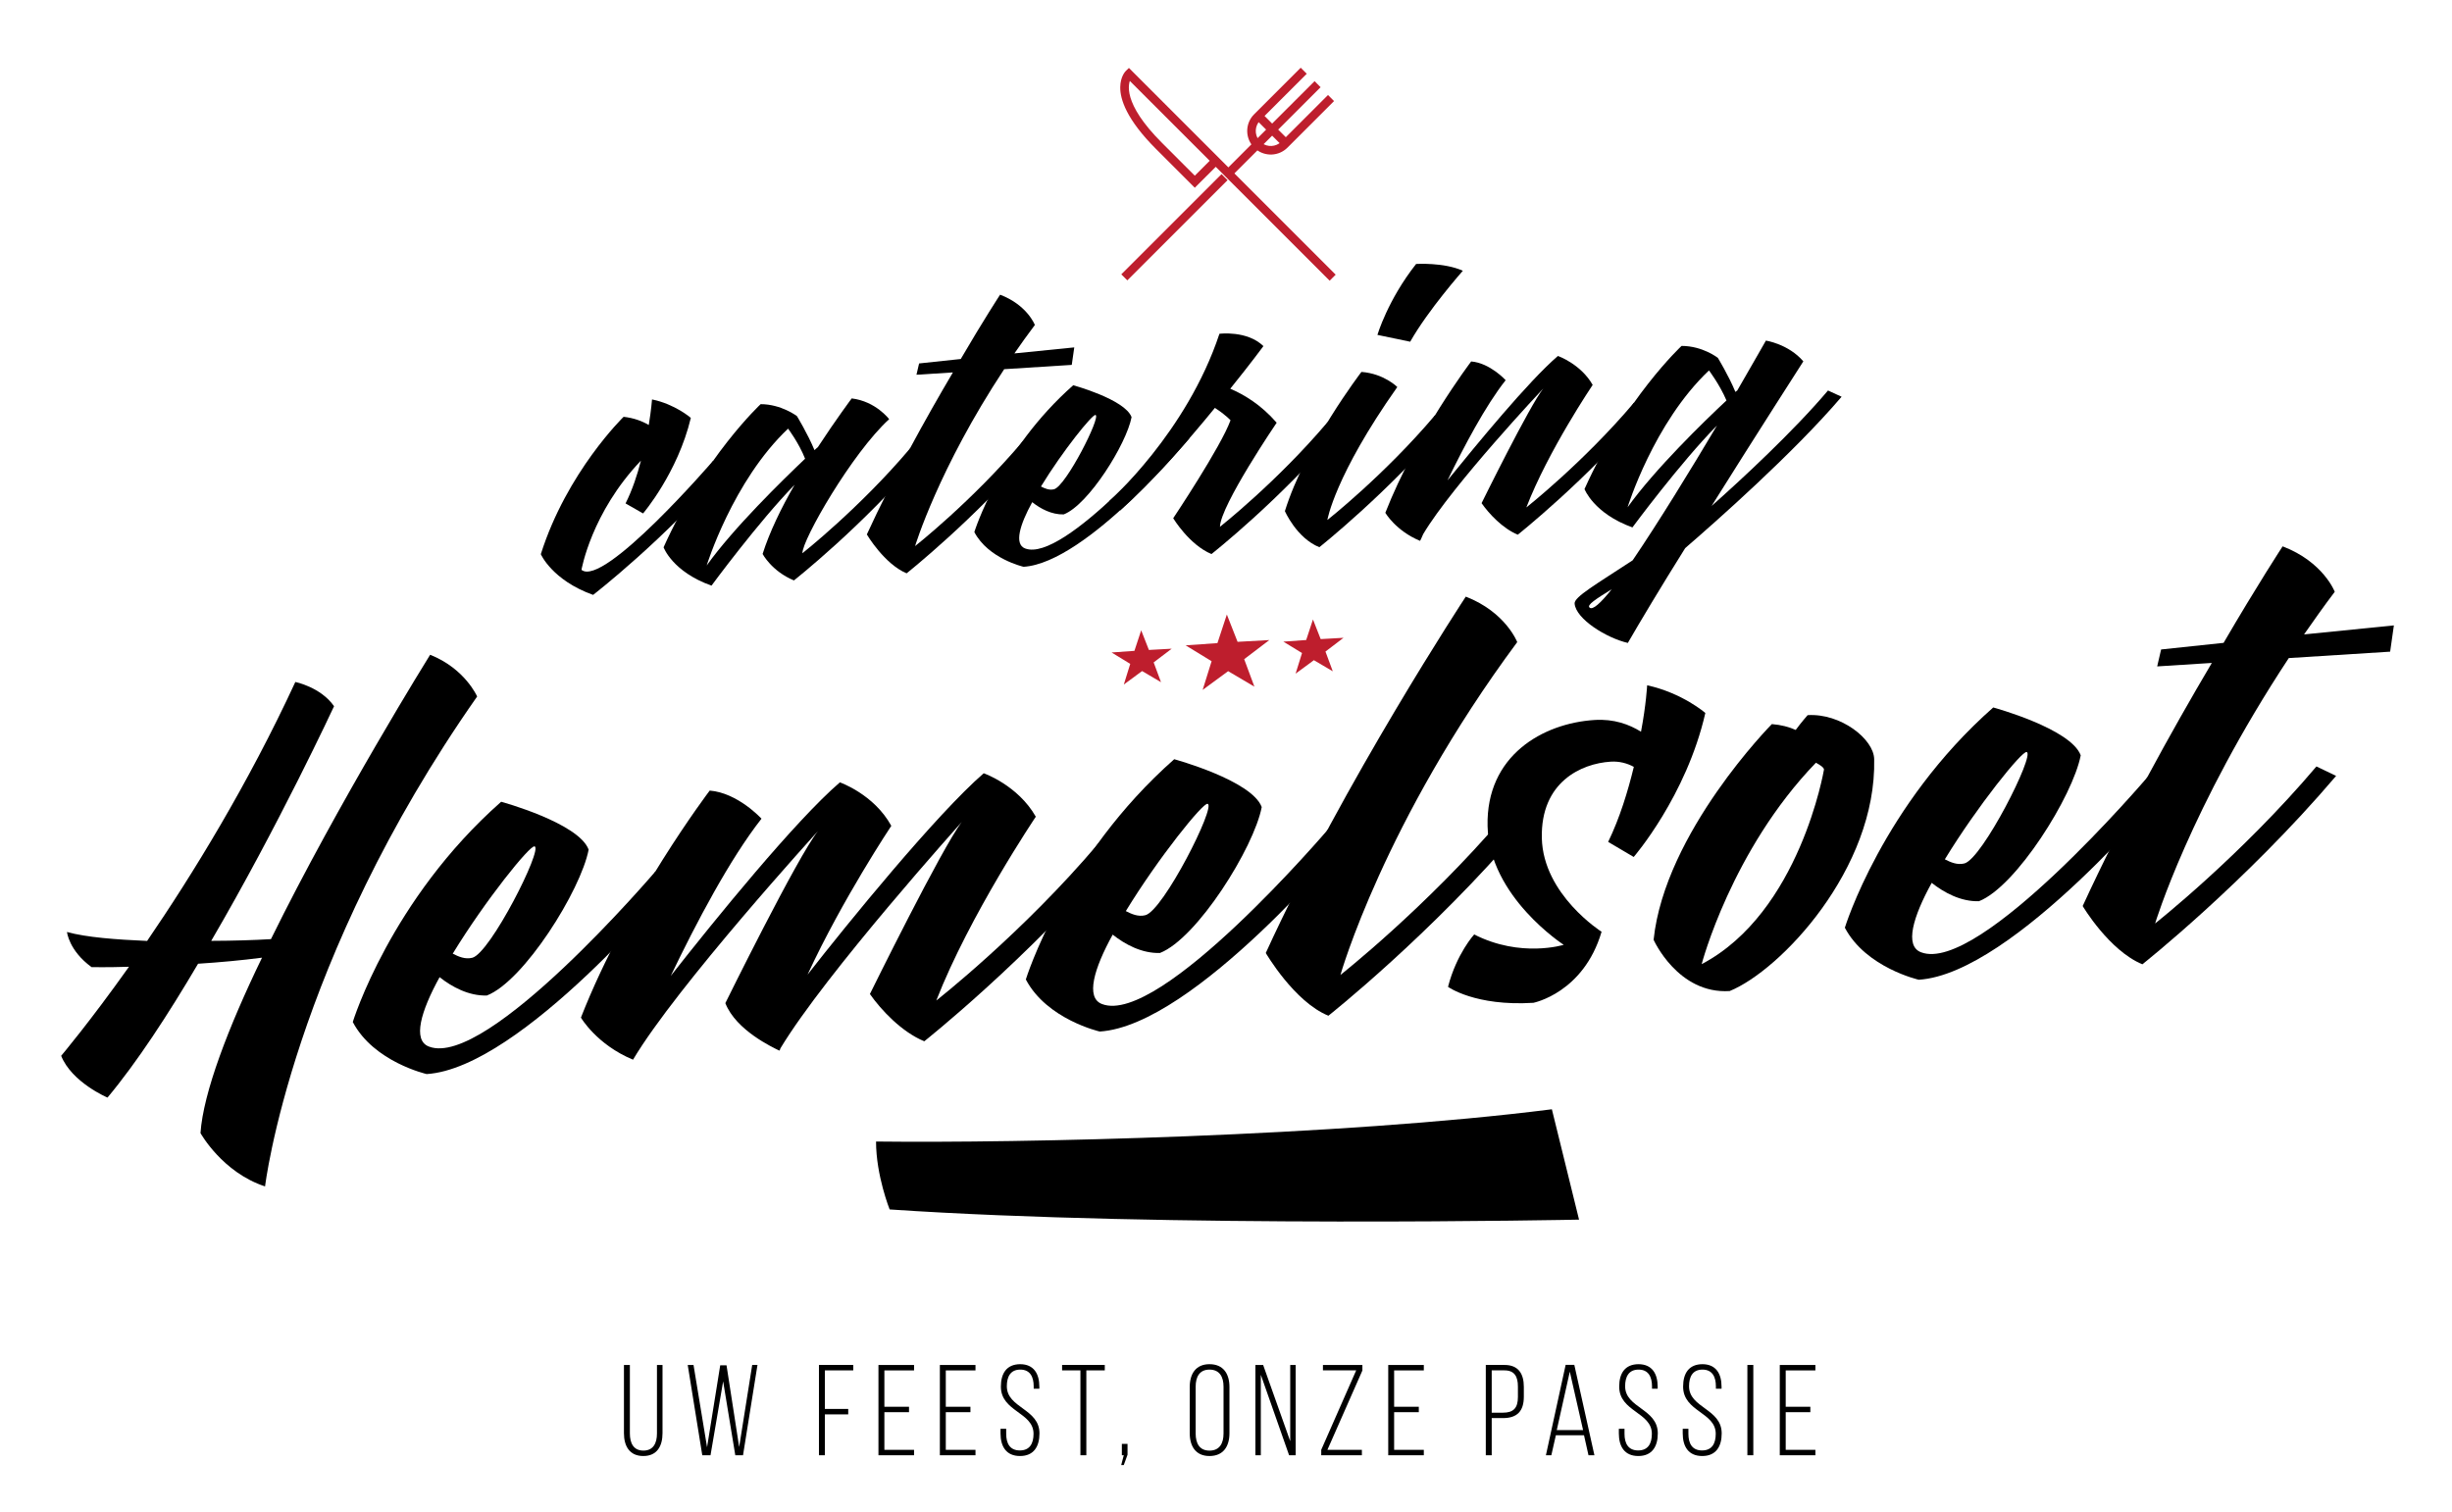 <?xml version="1.0" encoding="utf-8"?>
<!-- Generator: Adobe Illustrator 16.0.0, SVG Export Plug-In . SVG Version: 6.00 Build 0)  -->
<!DOCTYPE svg PUBLIC "-//W3C//DTD SVG 1.1//EN" "http://www.w3.org/Graphics/SVG/1.1/DTD/svg11.dtd">
<svg version="1.1" xmlns:x="http://ns.adobe.com/Extensibility/1.0/" xmlns:i="http://ns.adobe.com/AdobeIllustrator/10.0/" xmlns:graph="http://ns.adobe.com/Graphs/1.0/"
	 xmlns="http://www.w3.org/2000/svg" xmlns:xlink="http://www.w3.org/1999/xlink" x="0px" y="0px" width="207.5px" height="128px"
	 viewBox="0 0 207.5 128" enable-background="new 0 0 207.5 128" xml:space="preserve">
<g id="Layer_2" display="none">
	<g display="inline">
		<g>
			<path d="M66.033,33.845c-1.069,4.69-4.033,8.11-4.033,8.11l-1.438-0.849c0.658-1.357,1.111-2.852,1.444-4.227
				c-0.369-0.202-0.818-0.323-1.304-0.292c-1.661,0.105-3.948,1.151-3.876,4.304c0.072,3.19,3.364,5.276,3.364,5.276
				c-1.017,3.445-3.843,4-3.843,4c-3.279,0.208-4.804-0.898-4.804-0.898c0.484-1.873,1.474-2.95,1.474-2.95
				c2.626,1.337,5.041,0.583,5.041,0.583s-4.197-2.704-4.288-6.682c-0.091-3.978,3.113-5.797,6.027-5.981
				c1.093-0.069,1.953,0.252,2.61,0.663c0.289-1.522,0.346-2.615,0.346-2.615C64.75,32.723,66.033,33.845,66.033,33.845z"/>
			<path d="M77.097,38.934c-5.134,6.038-10.909,10.613-10.909,10.613c-1.923-0.78-3.527-3.535-3.527-3.535
				c4.403-9.638,11.263-20.07,11.263-20.07c2.25,0.874,2.896,2.561,2.896,2.561c-7.514,10.135-9.954,18.747-9.954,18.747
				s4.82-3.801,9.125-8.847L77.097,38.934z"/>
			<path d="M93.739,37.881C88.646,43.917,82.83,48.494,82.83,48.494c-1.883-0.783-2.646-2.238-2.646-2.238
				c0.568-1.802,1.574-3.895,2.706-5.847c-3.051,3.125-7.023,8.525-7.023,8.525c-3.311-1.181-4.047-3.24-4.047-3.24
				c3.434-7.659,8.199-12.094,8.199-12.094c1.744,0.002,3.065,1.009,3.065,1.009s0.926,1.519,1.483,2.875
				c0.159-0.161,0.279-0.243,0.279-0.243c1.566-2.392,2.865-4.128,2.865-4.128c2.034,0.247,3.162,1.754,3.162,1.754
				c-3.138,2.867-7.351,10.199-7.325,11.326c0,0,4.82-3.8,9.084-8.844L93.739,37.881z M83.772,38.211
				c-0.517-1.321-1.437-2.541-1.437-2.541c-4.684,4.431-6.874,11.561-6.874,11.561C77.741,44.042,81.867,40.023,83.772,38.211z"/>
			<path d="M110.178,36.842C106.111,41.61,99.553,47.4,96.969,49.63c-2.035,3.25-3.832,6.256-4.846,8.012
				c-1.793-0.414-4.385-2.015-4.495-3.325c-0.053-0.56,1.868-1.659,4.904-3.655c2.157-3.181,4.895-7.639,7.12-11.388
				c-3.091,3.127-7.144,8.609-7.144,8.609c-3.27-1.184-4.047-3.24-4.047-3.24c3.435-7.659,8.2-12.095,8.2-12.095
				c1.784,0,3.064,1.009,3.064,1.009s0.926,1.52,1.484,2.875l0.16-0.123c1.443-2.497,2.418-4.212,2.418-4.212
				s1.913,0.292,3.163,1.754c0,0-3.878,6.034-7.751,12.218c2.464-2.186,6.912-6.301,9.834-9.756L110.178,36.842z M90.762,53.105
				c-1.359,0.838-2.119,1.336-1.871,1.546C89.14,54.898,89.815,54.292,90.762,53.105z M100.455,37.156
				c-0.557-1.318-1.477-2.538-1.477-2.538c-4.684,4.432-6.874,11.561-6.874,11.561C94.384,42.991,98.51,38.971,100.455,37.156z"/>
			<path d="M123.137,36.022c0,0-8.68,10.547-14.025,10.885c0,0-2.975-0.676-4.16-2.931c0,0,2.113-6.899,8.354-12.405
				c0,0,4.365,1.189,4.926,2.695c-0.434,2.283-3.643,7.41-5.731,8.219c-1.015,0.026-1.957-0.478-2.658-1.035
				c-1.053,1.908-1.541,3.555-0.603,3.91c3.273,1.258,12.753-9.866,12.753-9.866L123.137,36.022z M110.579,40.125
				c0.329,0.167,0.698,0.332,1.101,0.231c1.008-0.251,3.995-6.154,3.506-6.273C114.939,33.985,112.418,37.115,110.579,40.125z"/>
			<path d="M135.893,35.216c-5.096,6.035-10.91,10.613-10.91,10.613c-1.883-0.783-3.229-3.028-3.229-3.028s4.039-6.043,4.839-8.275
				c0,0-0.457-0.496-1.32-1.043c-2.328,2.854-5.291,6.236-7.994,8.662l-0.91-0.807c0,0,6.52-5.75,9.289-14.119
				c0,0,2.345-0.299,3.713,1.044c0,0-1.102,1.498-2.796,3.597c1.146,0.491,2.585,1.339,3.917,2.871c0,0-4.748,6.991-4.787,8.797
				c0,0,4.82-3.801,9.083-8.843L135.893,35.216z"/>
			<path d="M143.855,34.111l1.146,0.529c-5.134,6.038-10.909,10.613-10.909,10.613c-1.924-0.78-2.907-3.049-2.907-3.049
				c1.737-5.598,6.463-11.76,6.463-11.76c1.91,0.143,3.029,1.274,3.029,1.274c-5.302,7.514-5.906,11.236-5.906,11.236
				S139.592,39.154,143.855,34.111z M141.768,27.892l-2.77-0.577c0,0,0.863-2.948,3.27-5.995c0,0,2.349-0.148,3.945,0.578
				C146.213,21.897,143.288,25.202,141.768,27.892z"/>
			<path d="M151.793,33.61l1.146,0.528c-4.029,4.728-10.508,10.475-13.133,12.708c-2.033,3.286-3.869,6.297-4.885,8.09
				c-1.793-0.414-4.385-2.017-4.494-3.325c-0.054-0.56,1.866-1.659,4.903-3.656c4.435-6.52,11.256-18.564,11.256-18.564
				s1.912,0.292,3.161,1.754c0,0-3.837,5.993-7.71,12.178C144.502,41.099,148.869,37.027,151.793,33.61z M133.562,50.398
				c-1.4,0.841-2.119,1.337-1.871,1.546C131.941,52.191,132.617,51.585,133.562,50.398z M150.798,27.321l-2.729-0.58
				c0,0,0.826-2.946,3.271-5.995c0,0,2.349-0.148,3.945,0.577C155.283,21.323,152.318,24.631,150.798,27.321z"/>
		</g>
		<path d="M40.257,59.21c-15.671,22.36-17.915,41.392-17.915,41.392c-3.615-1.183-5.455-4.504-5.455-4.504
			c0.227-3.398,2.352-8.945,5.198-14.82c-1.697,0.22-3.579,0.396-5.401,0.511c-2.518,4.274-5.163,8.333-7.65,11.31
			c0,0-3.009-1.275-3.912-3.531c0,0,2.369-2.799,5.729-7.522c-1.884,0.062-3.163,0.03-3.163,0.03
			c-1.917-1.4-2.075-2.969-2.075-2.969c1.653,0.459,4.151,0.639,6.77,0.756c3.827-5.6,8.519-13.227,12.52-21.879
			c0,0,2.138,0.428,3.27,2.048c0,0-4.697,10.107-10.376,19.828c1.885-0.006,3.647-0.062,5.045-0.149
			c5.698-11.582,13.444-24.024,13.444-24.024C39.23,56.85,40.257,59.21,40.257,59.21z"/>
		<path d="M57.034,74.781c0,0-13.022,15.822-21.04,16.33c0,0-4.464-1.014-6.244-4.398c0,0,3.171-10.35,12.533-18.609
			c0,0,6.549,1.785,7.392,4.043c-0.652,3.424-5.465,11.115-8.6,12.328c-1.521,0.041-2.937-0.717-3.99-1.553
			c-1.578,2.863-2.312,5.334-0.901,5.865c4.909,1.888,19.129-14.799,19.129-14.799L57.034,74.781z M38.196,80.934
			c0.493,0.252,1.045,0.5,1.65,0.348c1.513-0.377,5.994-9.231,5.261-9.409C44.738,71.727,40.952,76.42,38.196,80.934z"/>
		<path d="M94.389,72.42c-7.701,9.057-16.365,15.92-16.365,15.92c-1.903-0.781-3.649-2.645-4.592-3.994
			c0,0,6.105-12.396,7.76-14.531c0,0-11.509,12.793-15.319,19.125l-0.056,0.172l-0.061,0.005c-0.493-0.251-3.628-1.687-4.532-3.999
			c0,0,6.105-12.396,7.82-14.535c0,0-11.928,13.104-15.619,19.312c-3.07-1.271-4.399-3.556-4.399-3.556
			c3.908-10.001,10.877-19.183,10.877-19.183c2.377,0.189,4.373,2.375,4.373,2.375c-2.66,3.382-5.517,8.807-7.666,13.283
			c3.724-4.746,10.529-13.127,14.288-16.353c0,0,2.881,1.002,4.341,3.672c0,0-4.118,6.181-7.074,12.571
			c3.428-4.391,10.884-13.544,14.881-17.012c0,0,2.882,1.002,4.402,3.67c0,0-5.59,8.304-8.406,15.529c0,0,7.291-5.705,13.688-13.271
			L94.389,72.42z"/>
		<path d="M113.885,71.188c0,0-13.021,15.821-21.039,16.328c0,0-4.463-1.014-6.243-4.396c0,0,3.17-10.35,12.533-18.609
			c0,0,6.547,1.784,7.391,4.043c-0.652,3.424-5.465,11.114-8.602,12.328c-1.519,0.041-2.936-0.716-3.989-1.552
			c-1.578,2.862-2.312,5.334-0.901,5.864c4.91,1.889,19.129-14.797,19.129-14.797L113.885,71.188z M95.049,77.34
			c0.491,0.251,1.045,0.499,1.649,0.348c1.512-0.379,5.995-9.232,5.26-9.41C101.59,68.131,97.805,72.825,95.049,77.34z"/>
		<path d="M128.523,70.262c-7.701,9.057-16.364,15.92-16.364,15.92c-2.886-1.17-5.291-5.304-5.291-5.304
			c6.604-14.457,16.894-30.107,16.894-30.107c3.377,1.309,4.346,3.842,4.346,3.842c-11.271,15.204-14.932,28.122-14.932,28.122
			s7.229-5.7,13.688-13.271L128.523,70.262z"/>
		<path d="M143.996,60.601c-1.604,7.036-6.049,12.167-6.049,12.167l-2.156-1.273c0.986-2.036,1.666-4.277,2.166-6.34
			c-0.555-0.303-1.229-0.485-1.955-0.438c-2.49,0.157-5.923,1.728-5.816,6.457c0.109,4.786,5.047,7.913,5.047,7.913
			c-1.524,5.172-5.764,6.003-5.764,6.003c-4.92,0.312-7.209-1.348-7.209-1.348c0.729-2.81,2.211-4.425,2.211-4.425
			c3.939,2.006,7.564,0.875,7.564,0.875s-6.299-4.057-6.434-10.024c-0.137-5.968,4.668-8.696,9.041-8.972
			c1.641-0.104,2.93,0.377,3.916,0.992c0.436-2.283,0.52-3.923,0.52-3.923C142.074,58.917,143.996,60.601,143.996,60.601z"/>
		<path d="M158.258,64.492c0.211,9.289-7.928,17.867-12.205,19.604c-4.375,0.277-6.424-4.33-6.424-4.33
			c0.947-9.082,9.986-18.223,9.986-18.223c0.792,0.062,1.464,0.245,2.018,0.492c0.473-0.649,1.006-1.248,1.006-1.248
			C155.434,60.61,158.219,62.802,158.258,64.492z M154.021,65.38c-0.006-0.169-0.312-0.375-0.684-0.577
			c-7.132,7.387-9.648,17.018-9.648,17.018C151.984,77.462,154.021,65.38,154.021,65.38z"/>
		<path d="M183.066,66.812c0,0-13.022,15.822-21.041,16.328c0,0-4.463-1.014-6.242-4.397c0,0,3.171-10.351,12.533-18.61
			c0,0,6.549,1.785,7.391,4.044c-0.65,3.424-5.465,11.114-8.602,12.328c-1.521,0.041-2.936-0.716-3.988-1.552
			c-1.576,2.863-2.311,5.334-0.9,5.865c4.909,1.888,19.129-14.799,19.129-14.799L183.066,66.812z M164.229,72.966
			c0.492,0.251,1.045,0.498,1.651,0.349c1.511-0.379,5.992-9.233,5.259-9.413C170.77,63.756,166.982,68.451,164.229,72.966z"/>
		<path d="M193.281,55.962c-8.35,12.651-11.291,22.423-11.291,22.423s7.23-5.701,13.628-13.268l1.661,0.798
			c-7.701,9.058-16.365,15.92-16.365,15.92c-2.826-1.174-5.039-4.925-5.039-4.925c3.305-7.2,7.509-14.797,10.908-20.537
			l-4.617,0.292c0.057-0.229,0.332-1.43,0.332-1.43l5.279-0.559c2.869-4.918,4.986-8.153,4.986-8.153
			c3.434,1.305,4.404,3.837,4.404,3.837c-0.943,1.244-1.771,2.424-2.596,3.604l7.588-0.762l-0.314,2.219L193.281,55.962z"/>
	</g>
	<g display="inline">
		<path d="M131.036,93.977l2.295,9.322c0,0-34.997,0.717-58.233-0.861c0,0-1.147-2.869-1.147-5.736
			C85.999,96.844,112.963,96.271,131.036,93.977z"/>
	</g>
	<path display="inline" fill="#BE1E2D" d="M94.743,13.667c0.235-0.054,0.468-0.108,0.72-0.181v0.306
		c-0.233,0.073-0.468,0.126-0.72,0.162V13.667z M91.987,9.884h0.288c0.251,0.27,0.541,0.647,0.865,1.134h-0.271
		C92.526,10.514,92.22,10.154,91.987,9.884z M93.05,11.307h0.269c0.199,0.324,0.415,0.702,0.649,1.135h-0.27
		C93.464,12.028,93.248,11.649,93.05,11.307z M93.823,12.748h0.271c0.162,0.324,0.324,0.684,0.503,1.062h-0.271
		C94.166,13.414,93.986,13.072,93.823,12.748z M94.454,14.098h0.271l0.019,0.053c0.126,0.289,0.251,0.613,0.378,0.938h-0.27
		C94.724,14.747,94.58,14.405,94.454,14.098z M94.959,15.377h0.27c0.108,0.27,0.198,0.558,0.306,0.847h-0.251
		C95.175,15.935,95.067,15.647,94.959,15.377z M95.337,16.44h0.252c0.09,0.269,0.18,0.558,0.27,0.847h-0.251
		C95.535,16.998,95.445,16.709,95.337,16.44z M95.932,18.295c-0.073-0.271-0.163-0.523-0.235-0.793h0.251
		c0.073,0.253,0.163,0.523,0.234,0.793H95.932z M96.813,13.342c-0.359,0.144-0.757,0.271-1.134,0.396v-0.306
		c0.396-0.125,0.774-0.252,1.134-0.397V13.342z M99.138,9.848h-0.235c-0.126-0.396-0.252-0.774-0.378-1.135h0.216
		C98.867,9.074,98.993,9.452,99.138,9.848z M98.236,7.29c0.108,0.306,0.235,0.666,0.378,1.063h-0.233
		c-0.145-0.397-0.271-0.758-0.379-1.063H98.236z M98.092,12.784c-0.324,0.144-0.684,0.305-1.062,0.469v-0.307
		c0.397-0.162,0.757-0.324,1.062-0.468V12.784z M99.228,12.226c-0.164,0.089-0.487,0.27-0.919,0.468V12.37
		c0.468-0.235,0.811-0.414,0.919-0.486V12.226z M98.975,10.136h0.253c0.126,0.378,0.251,0.756,0.358,1.134h-0.25
		C99.228,10.892,99.101,10.514,98.975,10.136z M99.731,12.639c-0.09-0.324-0.179-0.666-0.288-0.99c0-0.019-0.018-0.055-0.018-0.074
		h0.251c0.108,0.361,0.216,0.722,0.306,1.063L99.731,12.639L99.731,12.639z M100.056,13.918c-0.073-0.324-0.163-0.666-0.252-0.99
		h0.271c0.09,0.342,0.18,0.666,0.251,0.99H100.056z M100.128,14.207h0.271c0.071,0.288,0.125,0.577,0.179,0.847h-0.271
		C100.254,14.783,100.199,14.494,100.128,14.207z M100.613,15.27c0.056,0.306,0.092,0.594,0.11,0.846h-0.289
		c-0.019-0.252-0.054-0.541-0.108-0.846H100.613z M100.705,17.124h-0.29c0.055-0.197,0.073-0.468,0.055-0.792h0.288
		C100.758,16.656,100.758,16.927,100.705,17.124z M101.515,14.765c-0.307,0-0.594-0.018-0.846-0.054v-0.36
		c0.252,0.036,0.54,0.054,0.846,0.054V14.765z M102.938,14.729c-0.432,0.036-0.828,0.036-1.207,0.036v-0.36
		c0.379,0,0.793-0.019,1.207-0.036V14.729z M104.505,14.584c-0.451,0.055-0.918,0.091-1.351,0.126v-0.341
		c0.433-0.037,0.9-0.073,1.351-0.108V14.584z M111.385,8.569h0.27c-0.27,0.324-0.521,0.666-0.756,1.063h-0.287
		C110.863,9.253,111.115,8.894,111.385,8.569z M110.43,9.991h0.291c-0.181,0.361-0.326,0.739-0.453,1.135h-0.306
		C110.088,10.73,110.232,10.352,110.43,9.991z M109.872,11.415h0.306c-0.09,0.361-0.143,0.738-0.18,1.135h-0.324
		C109.729,12.153,109.783,11.775,109.872,11.415z M106.072,14.386c-0.434,0.054-0.9,0.126-1.352,0.181v-0.324
		c0.45-0.054,0.918-0.108,1.352-0.163V14.386z M107.494,14.17c-0.377,0.055-0.773,0.126-1.206,0.181v-0.324
		c0.433-0.054,0.847-0.126,1.206-0.181V14.17z M108.629,13.972c-0.251,0.054-0.576,0.108-0.919,0.162v-0.307
		c0.362-0.055,0.668-0.108,0.919-0.144V13.972z M109.422,13.828c-0.072,0.018-0.288,0.055-0.576,0.108v-0.288
		c0.288-0.054,0.486-0.09,0.576-0.108V13.828z M109.729,13.918c-0.037-0.378-0.055-0.721-0.055-1.062h0.324
		c0,0.342,0.02,0.703,0.054,1.062H109.729z M109.766,14.207h0.34c0.056,0.323,0.127,0.647,0.217,0.99h-0.342
		C109.891,14.854,109.818,14.513,109.766,14.207z M110.07,15.486h0.342c0.092,0.269,0.197,0.557,0.309,0.846h-0.363
		C110.251,16.042,110.143,15.754,110.07,15.486z M110.467,16.548h0.359c0.127,0.27,0.253,0.558,0.416,0.847h-0.361
		C110.721,17.106,110.575,16.836,110.467,16.548z M111.438,18.403c-0.16-0.271-0.322-0.523-0.467-0.792h0.359
		c0.145,0.251,0.288,0.522,0.468,0.792H111.438z M111.98,8.208h-0.271c0.434-0.45,0.865-0.81,1.227-1.063h0.27
		C112.846,7.399,112.412,7.759,111.98,8.208z M119.041,9.415c-0.271-0.558-0.055-0.737,0.035-0.756c0.107-0.037,0.324,0,0.324,0.144
		C119.4,8.911,119.454,9.307,119.041,9.415z M119.293,9.703c0.07-0.035,0.107-0.054,0.145-0.107
		c0.215-0.289,0.433-0.324,0.358-0.955c-0.071-0.648-0.792-0.541-0.919-0.432c-0.18,0.108-0.576,0.361-0.357,1.027
		c0.017,0.054,0.035,0.108,0.07,0.162c-0.449-0.054-0.846-0.216-1.027-0.415c-0.215-0.252-0.883-1.134-2.106-1.71
		c-0.812-0.396-1.151-0.576-1.404-0.667c0,0-0.161,0.091-0.413,0.253h-0.271c0.323-0.216,0.521-0.306,0.521-0.306
		c-0.055-0.019-0.09-0.037-0.145-0.055c-0.359-0.108-1.604-0.648-4.016,0.073c0,0-2.451-0.396-3.17-0.396
		c-0.722,0-0.884,0-1.892,0.071c-0.992,0.073-5.313,0.036-5.873,0C98.559,6.228,98.27,6.228,97.893,6.3
		c0.055,0.126,0.125,0.343,0.235,0.613h-0.216c-0.091-0.252-0.164-0.451-0.216-0.577c-0.504,0.107-1.189,0.342-2.145,0.792
		c-1.656,0.756-2.646,1.134-3.781,2.233c0.054,0.054,0.106,0.091,0.18,0.163h-0.343c-0.09,0.09-0.18,0.179-0.269,0.288
		c-0.019,0.019-0.037,0.054-0.073,0.072c-1.242,1.423-1.152,2.36-1.152,2.36s0.036,0.431-0.396,0.215c-0.434-0.215-2,0-2.324,0
		c-0.324,0-0.324-0.108-0.36-0.144c-0.035-0.036-0.216-0.181-0.216,0.108c0,0.288,0.252,1.314,1.062,1.819
		c0,0,0.324,0.251,0.648,0.216c0.09-0.018,0.126-0.018,0.144-0.018c0.017,0,0.037-0.018,0.072-0.018
		c0.216-0.072,0.612-0.072,1.026,0.324c0,0,0,0.81-0.468,1.099c0,0-0.071,0.036-0.216,0.072c-0.144,0.072-0.577,0.216-1.062,0.918
		c0,0-0.36-0.073-0.757,0.432c0,0-0.108,0.073-0.036,0.252c0.073,0.181,0.252,0.684,0.36,0.883c0.109,0.198,0.144,0.251,0.144,0.251
		s0.037,0.071,0.145,0.071s0.648,0.038,0.882,0c0,0-0.181,0.109-0.252,0.181c-0.072,0.108-0.035,0.072,0,0.108
		c0.036,0.037,0.433,0.289,0.722,0.324c0.251,0.036,0.106,0.036,0.359,0.036c0.252,0,0.918,0.036,1.352,0
		c0,0,0.214,0.18,0.684,0.216c0.469,0.037,1.242,0.037,1.531,0.072c0.287,0.036,2.323-0.144,2.845-0.612
		c0,0,0.216-0.145,0.251-0.397c0.019-0.108,0.091-0.234,0.181-0.36c0.108-0.162,0.253-0.289,0.253-0.289s0.144-0.108,0.215-0.145
		c0.073-0.035,0.218-0.107,0.218,0.145s-0.037,0.361,0.396,1.135l0.108,0.179c0.306,0.019,0.612-0.017,0.9-0.054v0.253
		c-0.325,0.054-0.667,0.089-1.027,0.089c-0.144,0.324-0.342,0.828-0.377,1.062c-0.037,0.361-0.326,0.649-0.397,0.685
		c0,0-0.253,0.361-0.432,0.811c0,0,0.503,0.216,1.062,0.289h0.108c0,0-0.288,0.54-0.288,0.684c0,0,0.792,0.144,1.711-0.037
		c0,0,0.324-0.072,0.396-0.144c0.074-0.108,0.18-0.179,0.145-0.397c0,0,0.035-0.071,0.035-0.323c0-0.289-0.035-2.108,0.036-2.36
		c0.037-0.091,0.108-0.343,0.199-0.63c-0.199,0.054-0.576,0.144-0.973,0.233V19.19c0.541-0.108,0.703-0.126,1.062-0.252
		c0.108-0.378,0.198-0.739,0.216-0.918c0.036-0.361,0-0.361,0-0.361s-0.035-0.359,0.611-0.359c0.649,0,1.028,0,2.452,0.215
		c1.35,0.217,3.639,0.648,4.268,0.811c0.687,0.144,0.957,0.216,0.957,0.216s1.133,0.324,2.286,0.108
		c0.667-0.126,0.846-0.18,0.898-0.198c0.02,0.036,0.074,0.144,0.217,0.343c0.146,0.197,0.521,0.665,0.629,1.044
		c0.218-0.089,0.543-0.199,0.74-0.27v0.306c-0.216,0.072-0.504,0.162-0.721,0.251l0,0c-0.107,0.361-0.288,1.1-0.648,1.856
		c0,0-0.037,0.072-0.106,0.144c-0.071,0.071-0.181,0.216-0.396,0.504c-0.183,0.289-0.578,0.792-0.647,0.955
		c-0.073,0.179-0.183,0.541-0.146,0.686c0,0,0.252,0.106,1.781,0l0.145-0.469c0,0,0.361-0.289,0.435-0.433
		c0.07-0.144,0.251-0.396,0.251-0.396s0.035-0.037,0.072-0.289c0,0,0.037-0.36,0.396-0.883c0.358-0.54,0.252-0.647,0.252-0.647
		s-0.072-0.108,0.215-0.685c0,0,0.074-0.144,0.289-0.396c0.125-0.162,0.287-0.36,0.379-0.486V19.52
		c-0.217,0.017-0.756,0.108-1.332,0.269V19.52c0.576-0.145,1.115-0.199,1.332-0.216v0.216c0.055,0,0.09-0.018,0.09-0.018
		s0.145,0.432,0.145,0.648c0,0.216,0.037,0.324-0.109,0.54c-0.143,0.216-0.287,0.36-0.396,0.504
		c-0.106,0.145-0.288,0.468-0.323,0.612c-0.035,0.145-0.035,0.29-0.035,0.29s0.035,0.071,0.07,0.071c0.037,0,1.135,0,1.352-0.144
		c0.218-0.144,0.252-0.289,0.252-0.289s0.145-0.252,0.145-0.36c0,0,0.182,0.036,0.253-0.144c0.106-0.181,0.322-0.648,0.322-1.1
		c0-0.468,0-1.747,0.146-2.142c0,0,0-0.073,0.072-0.144c0.071-0.037,0-0.289-0.072-0.397c-0.072-0.107-0.107-0.18-0.25-0.396
		c-0.11-0.18-0.218-0.576,0.069-1.459c0,0,0.61-0.647,0.722-1.134c0,0,0.541-1.387,0.758-3.206c0.287,0.216,0.539-0.721,0.216-1.422
		c0,0,0.468,0.036,0.882-0.019c0.307,0.252,0.738,0.36,1.008,0.414c0.434,0.109,0.541-0.144,0.541-0.144
		S119.707,10.028,119.293,9.703z"/>
	<g display="inline">
		<polygon fill="#BE1E2D" points="103.582,52.958 104.486,55.265 107.17,55.116 105.047,56.73 105.908,59.052 103.689,57.743 
			101.538,59.328 102.295,56.905 100.101,55.562 102.785,55.373 		"/>
		<polygon fill="#BE1E2D" points="110.855,53.375 111.506,55.034 113.436,54.926 111.91,56.087 112.529,57.756 110.934,56.816 
			109.387,57.954 109.932,56.212 108.355,55.248 110.283,55.112 		"/>
		<polygon fill="#BE1E2D" points="96.346,54.292 96.996,55.951 98.926,55.845 97.398,57.004 98.018,58.674 96.424,57.732 
			94.878,58.872 95.421,57.129 93.844,56.165 95.774,56.028 		"/>
	</g>
	<g display="inline">
		<path d="M50.093,122.885h-0.501l-1.613-6.744v6.758h-0.447v-7.629h0.72l1.602,6.744l1.591-6.744h0.719v7.629h-0.479v-6.778
			L50.093,122.885z"/>
		<path d="M56.438,118.801v0.457h-2.082v3.182h2.507v0.459h-3.008v-7.629h3.008v0.457h-2.507v3.074H56.438z"/>
		<path d="M61.082,118.801v0.457H59v3.182h2.506v0.459H58.5v-7.629h3.007v0.457H59v3.074H61.082z"/>
		<path d="M64.734,115.27c1.166,0,1.634,0.644,1.634,1.723v0.664c0,0.894-0.349,1.404-1.101,1.58
			c0.785,0.175,1.101,0.729,1.101,1.558v1.188c0,0.316,0.021,0.664,0.185,0.916H66.03c-0.131-0.229-0.164-0.502-0.164-0.916v-1.198
			c0-1.013-0.556-1.298-1.427-1.298h-0.796v3.412h-0.501v-7.629H64.734L64.734,115.27z M64.45,119.029
			c0.894,0,1.417-0.252,1.417-1.275v-0.721c0-0.817-0.316-1.309-1.144-1.309h-1.079v3.305H64.45z"/>
		<path d="M72.354,115.27c1.177,0,1.689,0.772,1.689,1.896v3.835c0,1.122-0.512,1.896-1.689,1.896h-1.678v-7.629h1.678V115.27z
			 M72.343,122.439c0.85,0,1.199-0.578,1.199-1.416v-3.879c0-0.84-0.36-1.42-1.199-1.42h-1.166v6.715H72.343z"/>
		<path d="M76.41,121.209l-0.381,1.688H75.57l1.667-7.639h0.73l1.7,7.639h-0.501l-0.381-1.688H76.41z M76.486,120.771h2.223
			l-1.123-4.936L76.486,120.771z"/>
		<path d="M81.708,122.896H81.25v-7.629h0.654l2.288,6.44v-6.44h0.458v7.629h-0.556l-2.386-6.801V122.896z"/>
		<path d="M92.106,117.132v0.187c0,0.752-0.36,1.351-1.014,1.58c0.687,0.207,1.014,0.795,1.014,1.547v0.589
			c0,1.112-0.48,1.93-1.645,1.93c-1.167,0-1.646-0.817-1.646-1.93V120.6h0.479v0.457c0,0.826,0.316,1.448,1.155,1.448
			c0.839,0,1.155-0.61,1.155-1.481v-0.588c0-0.797-0.392-1.254-1.133-1.287h-0.512v-0.457h0.534
			c0.687-0.043,1.111-0.545,1.111-1.274v-0.271c0-0.873-0.316-1.484-1.155-1.484c-0.839,0-1.155,0.611-1.155,1.439v0.305h-0.479
			v-0.272c0-1.11,0.479-1.928,1.646-1.928C91.626,115.204,92.106,116.021,92.106,117.132z"/>
		<path d="M94.342,118.45c0.261-0.413,0.665-0.587,1.231-0.587c1.057,0,1.482,0.805,1.482,1.861v1.309c0,1.102-0.49,1.93-1.656,1.93
			c-1.155,0-1.646-0.828-1.646-1.93v-0.414h0.479v0.438c0,0.816,0.327,1.438,1.155,1.438c0.839,0,1.166-0.62,1.166-1.438v-1.285
			c0-0.817-0.327-1.439-1.166-1.439c-0.555,0-0.937,0.307-1.09,0.872v0.13H93.83l0.196-4.075h2.866v0.468h-2.408L94.342,118.45z"/>
		<path d="M101.101,122.439c0.153,0.01,0.305,0,0.447-0.012c0.719-0.055,1.079-0.437,1.079-1.373v-5.787h0.501v5.756
			c0,1.34-0.599,1.83-1.526,1.873c-0.163,0.012-0.327,0.012-0.501,0V122.439z"/>
		<path d="M105.525,121.209l-0.381,1.688h-0.459l1.668-7.639h0.729l1.7,7.639h-0.501l-0.382-1.688H105.525z M105.604,120.771h2.223
			l-1.122-4.936L105.604,120.771z"/>
		<path d="M111.096,121.209l-0.381,1.688h-0.457l1.666-7.639h0.73l1.699,7.639h-0.5l-0.381-1.688H111.096z M111.173,120.771h2.222
			l-1.121-4.936L111.173,120.771z"/>
		<path d="M117.527,115.27c1.166,0,1.635,0.644,1.635,1.723v0.664c0,0.894-0.348,1.404-1.1,1.58c0.783,0.175,1.1,0.729,1.1,1.558
			v1.188c0,0.316,0.021,0.664,0.186,0.916h-0.522c-0.132-0.229-0.163-0.502-0.163-0.916v-1.198c0-1.013-0.557-1.298-1.43-1.298
			h-0.795v3.412h-0.5v-7.629H117.527L117.527,115.27z M117.244,119.029c0.895,0,1.417-0.252,1.417-1.275v-0.721
			c0-0.817-0.315-1.309-1.144-1.309h-1.08v3.305H117.244z"/>
		<path d="M124.199,121.209l-0.381,1.688h-0.457l1.666-7.639h0.729l1.701,7.639h-0.502l-0.382-1.688H124.199z M124.275,120.771
			h2.223l-1.122-4.936L124.275,120.771z"/>
		<path d="M131.602,122.885H131.1l-1.613-6.744v6.758h-0.446v-7.629h0.719l1.604,6.744l1.591-6.744h0.718v7.629h-0.479v-6.778
			L131.602,122.885z"/>
		<path d="M136.964,115.27c1.144,0,1.558,0.567,1.558,1.623v0.438c0,0.826-0.227,1.339-1.002,1.503
			c0.828,0.163,1.146,0.774,1.146,1.635v0.664c0,1.103-0.5,1.767-1.667,1.767h-1.635v-7.629H136.964L136.964,115.27z
			 M136.713,118.637c0.895,0,1.309-0.24,1.309-1.211v-0.49c0-0.795-0.25-1.209-1.067-1.209h-1.089v2.91H136.713L136.713,118.637z
			 M136.997,122.439c0.839,0,1.167-0.469,1.167-1.318v-0.686c0-0.992-0.448-1.342-1.352-1.342h-0.949v3.346H136.997z"/>
		<path d="M141.031,121.209l-0.383,1.688h-0.457l1.668-7.639h0.729l1.7,7.639h-0.502l-0.382-1.688H141.031z M141.107,120.771h2.223
			l-1.123-4.936L141.107,120.771z"/>
		<path d="M149.119,117.132v0.634h-0.48V117.1c0-0.815-0.315-1.438-1.154-1.438c-0.84,0-1.154,0.623-1.154,1.438v3.967
			c0,0.816,0.314,1.428,1.154,1.428c0.838,0,1.154-0.61,1.154-1.428v-0.903h0.48v0.871c0,1.103-0.48,1.93-1.646,1.93
			s-1.646-0.827-1.646-1.93v-3.901c0-1.1,0.479-1.928,1.646-1.928C148.639,115.204,149.119,116.031,149.119,117.132z"/>
		<path d="M151.256,119.312v3.586h-0.5v-7.629h0.5v3.586h2.375v-3.586h0.512v7.629h-0.512v-3.586H151.256z"/>
		<path d="M157.121,122.896v-7.172h-1.549v-0.457h3.605v0.457h-1.558v7.172H157.121z"/>
	</g>
</g>
<g id="Layer_3">
	<g>
		<path d="M131.327,93.897l2.299,9.341c0,0-35.062,0.717-58.34-0.862c0,0-1.151-2.875-1.151-5.749
			C86.206,96.771,113.222,96.196,131.327,93.897z"/>
	</g>
	<g>
		<path d="M61.443,39.553C56.34,45.6,50.192,50.356,50.192,50.356c-3.48-1.248-4.425-3.447-4.425-3.447
			c2.198-6.956,7.006-11.627,7.006-11.627c0.856,0.096,1.552,0.354,2.129,0.692c0.213-1.294,0.275-2.163,0.275-2.163
			c1.958,0.403,3.284,1.562,3.284,1.562c-1.113,4.664-4.041,8.088-4.041,8.088l-1.482-0.848c0.583-1.166,1.001-2.436,1.3-3.621
			c-4.205,4.408-5.03,9.242-5.03,9.242c1.863,1.538,11.125-9.214,11.125-9.214L61.443,39.553z"/>
		<path d="M78.117,38.498c-5.104,6.048-10.931,10.633-10.931,10.633c-1.887-0.783-2.65-2.241-2.65-2.241
			c0.567-1.806,1.576-3.903,2.71-5.858c-3.057,3.131-7.036,8.54-7.036,8.54c-3.317-1.182-4.055-3.245-4.055-3.245
			c3.44-7.672,8.215-12.116,8.215-12.116c1.747,0.002,3.069,1.01,3.069,1.01s0.928,1.523,1.486,2.882
			c0.158-0.16,0.279-0.244,0.279-0.244c1.569-2.396,2.87-4.134,2.87-4.134c2.038,0.245,3.17,1.757,3.17,1.757
			c-3.145,2.872-7.365,10.219-7.34,11.347c0,0,4.83-3.807,9.101-8.861L78.117,38.498z M68.131,38.829
			c-0.519-1.324-1.44-2.546-1.44-2.546c-4.69,4.439-6.887,11.582-6.887,11.582C62.089,44.671,66.223,40.645,68.131,38.829z"/>
		<path d="M84.979,31.25c-5.576,8.447-7.539,14.974-7.539,14.974s4.83-3.808,9.102-8.86l1.108,0.532
			c-5.142,6.048-10.928,10.633-10.928,10.633c-1.888-0.784-3.366-3.29-3.366-3.29c2.206-4.808,5.016-9.881,7.283-13.714
			l-3.083,0.195c0.037-0.154,0.223-0.956,0.223-0.956l3.526-0.376c1.915-3.282,3.328-5.443,3.328-5.443
			c2.297,0.871,2.943,2.562,2.943,2.562c-0.631,0.832-1.181,1.62-1.733,2.408l5.067-0.509l-0.212,1.481L84.979,31.25z"/>
		<path d="M100.674,37.074c0,0-8.697,10.566-14.052,10.903c0,0-2.98-0.676-4.169-2.938c0,0,2.117-6.913,8.369-12.429
			c0,0,4.374,1.193,4.937,2.699c-0.437,2.287-3.649,7.425-5.743,8.234c-1.017,0.026-1.962-0.479-2.664-1.036
			c-1.055,1.911-1.543,3.562-0.602,3.917c3.278,1.261,12.774-9.884,12.774-9.884L100.674,37.074z M88.091,41.181
			c0.327,0.168,0.697,0.333,1.103,0.234c1.009-0.253,4.003-6.166,3.514-6.287C92.461,35.031,89.932,38.165,88.091,41.181z"/>
		<path d="M113.451,36.265c-5.103,6.046-10.93,10.633-10.93,10.633c-1.887-0.785-3.238-3.032-3.238-3.032s4.047-6.056,4.85-8.292
			c0,0-0.458-0.496-1.324-1.046c-2.331,2.86-5.302,6.248-8.008,8.679l-0.914-0.808c0,0,6.531-5.761,9.308-14.146
			c0,0,2.35-0.3,3.721,1.045c0,0-1.104,1.502-2.805,3.604c1.15,0.493,2.591,1.341,3.927,2.878c0,0-4.756,7.001-4.799,8.812
			c0,0,4.83-3.807,9.103-8.858L113.451,36.265z"/>
		<path d="M121.429,35.158l1.15,0.528c-5.144,6.049-10.93,10.634-10.93,10.634c-1.929-0.782-2.915-3.056-2.915-3.056
			c1.742-5.608,6.477-11.782,6.477-11.782c1.913,0.144,3.035,1.278,3.035,1.278c-5.312,7.528-5.918,11.257-5.918,11.257
			S117.155,40.211,121.429,35.158z M119.338,28.925l-2.774-0.577c0,0,0.867-2.953,3.275-6.005c0,0,2.353-0.148,3.954,0.576
			C123.793,22.92,120.861,26.23,119.338,28.925z"/>
		<path d="M139.375,34.625c-5.145,6.049-10.932,10.634-10.932,10.634c-1.27-0.521-2.437-1.767-3.065-2.669
			c0,0,4.076-8.277,5.224-9.707c0,0-7.656,8.13-10.16,12.317c-0.154,0.386-0.27,0.582-0.27,0.582
			c-2.053-0.851-2.939-2.375-2.939-2.375c2.609-6.68,7.265-12.811,7.265-12.811c1.588,0.126,2.918,1.585,2.918,1.585
			c-1.696,2.141-3.526,5.608-4.923,8.483c2.448-3.018,6.836-8.379,9.345-10.533c0,0,1.927,0.671,2.942,2.45
			c0,0-3.772,5.587-5.614,10.372c0,0,4.829-3.808,9.102-8.86L139.375,34.625z"/>
		<path d="M155.845,33.583c-4.075,4.776-10.647,10.578-13.235,12.812c-2.04,3.255-3.841,6.269-4.855,8.027
			c-1.798-0.413-4.394-2.02-4.504-3.331c-0.056-0.561,1.871-1.662,4.913-3.663c2.162-3.187,4.905-7.65,7.134-11.409
			c-3.097,3.134-7.155,8.625-7.155,8.625c-3.277-1.185-4.055-3.246-4.055-3.246c3.439-7.673,8.214-12.117,8.214-12.117
			c1.788,0,3.07,1.011,3.07,1.011s0.927,1.522,1.485,2.882l0.16-0.122c1.447-2.502,2.423-4.222,2.423-4.222s1.915,0.293,3.167,1.758
			c0,0-3.883,6.046-7.765,12.241c2.47-2.189,6.926-6.312,9.852-9.774L155.845,33.583z M136.392,49.878
			c-1.363,0.838-2.124,1.338-1.876,1.549C134.766,51.674,135.443,51.065,136.392,49.878z M146.102,33.899
			c-0.557-1.321-1.479-2.543-1.479-2.543c-4.692,4.438-6.888,11.582-6.888,11.582C140.02,39.744,144.154,35.716,146.102,33.899z"/>
		<path d="M40.379,58.956c-15.7,22.402-17.948,41.47-17.948,41.47c-3.621-1.184-5.464-4.513-5.464-4.513
			c0.227-3.403,2.354-8.963,5.206-14.848c-1.701,0.221-3.587,0.396-5.411,0.512c-2.523,4.283-5.173,8.349-7.665,11.33
			c0,0-3.017-1.278-3.921-3.536c0,0,2.376-2.805,5.739-7.538c-1.887,0.062-3.168,0.03-3.168,0.03
			C5.825,80.46,5.669,78.89,5.669,78.89c1.655,0.46,4.158,0.64,6.781,0.758c3.833-5.608,8.535-13.253,12.543-21.921
			c0,0,2.142,0.43,3.277,2.051c0,0-4.707,10.129-10.396,19.863c1.89-0.006,3.655-0.061,5.056-0.147
			c5.707-11.604,13.47-24.07,13.47-24.07C39.351,56.592,40.379,58.956,40.379,58.956z"/>
		<path d="M57.188,74.557c0,0-13.046,15.85-21.079,16.359c0,0-4.472-1.016-6.255-4.406c0,0,3.177-10.367,12.557-18.644
			c0,0,6.561,1.789,7.403,4.051c-0.652,3.431-5.476,11.136-8.615,12.35c-1.523,0.042-2.942-0.717-3.997-1.554
			c-1.58,2.867-2.315,5.343-0.901,5.876c4.917,1.892,19.163-14.824,19.163-14.824L57.188,74.557z M38.313,80.724
			c0.493,0.253,1.048,0.498,1.655,0.348c1.514-0.379,6.005-9.249,5.27-9.428C44.869,71.497,41.076,76.199,38.313,80.724z"/>
		<path d="M94.613,72.192c-7.716,9.074-16.396,15.949-16.396,15.949c-1.906-0.783-3.655-2.647-4.601-4.001
			c0,0,6.116-12.42,7.773-14.559c0,0-11.53,12.819-15.348,19.161l-0.057,0.172l-0.062,0.006c-0.493-0.252-3.634-1.69-4.54-4.009
			c0,0,6.116-12.415,7.835-14.558c0,0-11.95,13.125-15.647,19.345c-3.077-1.273-4.409-3.561-4.409-3.561
			C53.078,76.117,60.059,66.92,60.059,66.92c2.382,0.188,4.382,2.379,4.382,2.379c-2.664,3.39-5.528,8.821-7.68,13.31
			c3.731-4.756,10.55-13.151,14.314-16.385c0,0,2.888,1.004,4.351,3.681c0,0-4.126,6.189-7.088,12.594
			c3.436-4.399,10.905-13.57,14.909-17.045c0,0,2.888,1.004,4.409,3.677c0,0-5.599,8.318-8.422,15.56c0,0,7.307-5.717,13.714-13.295
			L94.613,72.192z"/>
		<path d="M114.145,70.957c0,0-13.045,15.852-21.078,16.359c0,0-4.471-1.016-6.256-4.407c0,0,3.178-10.369,12.557-18.643
			c0,0,6.562,1.788,7.405,4.049c-0.652,3.431-5.476,11.136-8.616,12.353c-1.523,0.04-2.942-0.718-3.996-1.555
			c-1.581,2.866-2.317,5.343-0.902,5.876c4.917,1.891,19.163-14.825,19.163-14.825L114.145,70.957z M95.272,77.122
			c0.494,0.252,1.047,0.5,1.651,0.348c1.516-0.379,6.007-9.248,5.271-9.428C101.828,67.894,98.034,72.599,95.272,77.122z"/>
		<path d="M128.812,70.029c-7.715,9.075-16.396,15.949-16.396,15.949c-2.89-1.17-5.3-5.311-5.3-5.311
			c6.617-14.484,16.926-30.165,16.926-30.165c3.381,1.313,4.353,3.85,4.353,3.85c-11.294,15.23-14.96,28.174-14.96,28.174
			s7.243-5.712,13.714-13.294L128.812,70.029z"/>
		<path d="M144.314,60.352c-1.608,7.048-6.062,12.188-6.062,12.188l-2.162-1.276c0.988-2.039,1.67-4.284,2.172-6.351
			c-0.555-0.305-1.229-0.488-1.959-0.44c-2.495,0.156-5.934,1.729-5.826,6.47c0.109,4.794,5.056,7.927,5.056,7.927
			c-1.526,5.182-5.772,6.014-5.772,6.014c-4.93,0.311-7.223-1.352-7.223-1.352c0.727-2.812,2.214-4.433,2.214-4.433
			c3.946,2.01,7.577,0.876,7.577,0.876s-6.309-4.064-6.444-10.044c-0.137-5.979,4.677-8.712,9.058-8.987
			c1.646-0.104,2.937,0.378,3.926,0.993c0.435-2.287,0.52-3.93,0.52-3.93C142.386,58.665,144.314,60.352,144.314,60.352z"/>
		<path d="M158.602,64.248c0.211,9.308-7.942,17.901-12.229,19.641c-4.381,0.278-6.437-4.339-6.437-4.339
			c0.949-9.098,10.006-18.257,10.006-18.257c0.794,0.063,1.467,0.246,2.02,0.494c0.476-0.651,1.009-1.252,1.009-1.252
			C155.771,60.359,158.562,62.557,158.602,64.248z M154.354,65.141c-0.004-0.17-0.312-0.378-0.683-0.579
			c-7.144,7.399-9.667,17.049-9.667,17.049C152.313,77.243,154.354,65.141,154.354,65.141z"/>
		<path d="M183.455,66.576c0,0-13.045,15.85-21.079,16.356c0,0-4.471-1.016-6.256-4.404c0,0,3.179-10.37,12.558-18.644
			c0,0,6.561,1.788,7.403,4.05c-0.653,3.431-5.475,11.134-8.614,12.351c-1.523,0.042-2.941-0.719-3.997-1.554
			c-1.58,2.867-2.316,5.344-0.902,5.875c4.916,1.893,19.163-14.825,19.163-14.825L183.455,66.576z M164.582,72.739
			c0.494,0.253,1.048,0.499,1.652,0.349c1.515-0.38,6.006-9.248,5.271-9.429C171.137,63.513,167.343,68.216,164.582,72.739z"/>
		<path d="M193.688,55.704c-8.364,12.674-11.311,22.464-11.311,22.464s7.242-5.713,13.651-13.291l1.665,0.801
			c-7.716,9.072-16.396,15.947-16.396,15.947c-2.83-1.176-5.05-4.933-5.05-4.933c3.311-7.215,7.525-14.826,10.929-20.577
			l-4.625,0.294c0.057-0.23,0.333-1.434,0.333-1.434l5.287-0.56c2.874-4.929,4.996-8.169,4.996-8.169
			c3.443,1.31,4.412,3.846,4.412,3.846c-0.944,1.245-1.772,2.428-2.599,3.609l7.602-0.763l-0.316,2.223L193.688,55.704z"/>
	</g>
	<g>
		<polygon fill="#BE1E2D" points="103.822,52.018 104.729,54.328 107.418,54.179 105.289,55.797 106.154,58.124 103.931,56.812 
			101.774,58.399 102.532,55.97 100.335,54.627 103.025,54.437 		"/>
		<polygon fill="#BE1E2D" points="111.11,52.436 111.762,54.097 113.695,53.988 112.167,55.152 112.787,56.824 111.188,55.882 
			109.639,57.024 110.184,55.277 108.604,54.312 110.536,54.175 		"/>
		<polygon fill="#BE1E2D" points="96.573,53.353 97.225,55.016 99.157,54.91 97.628,56.07 98.25,57.744 96.651,56.803 
			95.103,57.942 95.646,56.195 94.066,55.23 96,55.093 		"/>
	</g>
	<g>
		<path fill="#BE1E2D" stroke="#BE1E2D" stroke-width="0.338" stroke-miterlimit="10" d="M94.969,7.388
			c-0.01,0.961,0.501,2.624,2.975,5.099l3.166,3.166l1.773-1.771l9.638,9.639l0.271-0.271L95.533,5.988L95.397,6.12
			C95.379,6.138,94.977,6.536,94.969,7.388z M102.61,13.609l-1.501,1.5l-2.895-2.896c-3.421-3.419-2.935-5.153-2.658-5.658
			L102.61,13.609z"/>
		<g>
			
				<rect x="93.537" y="19.041" transform="matrix(-0.707 0.707 -0.707 -0.707 183.236 -37.419)" fill="#BE1E2D" stroke="#BE1E2D" stroke-width="0.338" stroke-miterlimit="10" width="11.659" height="0.384"/>
			<path fill="#BE1E2D" stroke="#BE1E2D" stroke-width="0.338" stroke-miterlimit="10" d="M112.383,8.281l-3.572,3.572
				l-0.884-0.883l3.59-3.589l-0.271-0.272l-3.591,3.589l-0.882-0.884l3.572-3.57l-0.272-0.272l-3.827,3.826
				c-0.664,0.664-0.706,1.72-0.125,2.438l-1.989,1.99l0.27,0.271l1.989-1.989c0.719,0.579,1.773,0.538,2.438-0.128l3.826-3.825
				L112.383,8.281z M106.503,10.09l0.881,0.882l-0.99,0.989C105.97,11.404,106.005,10.606,106.503,10.09z M106.667,12.232
				l0.987-0.987l0.883,0.881C108.02,12.622,107.224,12.657,106.667,12.232z"/>
		</g>
	</g>
	<g>
		<path d="M53.303,121.336c0,0.819,0.306,1.452,1.146,1.452c0.841,0,1.146-0.635,1.146-1.452v-5.797h0.47v5.775
			c0,1.091-0.458,1.933-1.626,1.933s-1.638-0.842-1.638-1.933v-5.775h0.502L53.303,121.336L53.303,121.336z"/>
		<path d="M60.127,123.182H59.43l-1.232-7.643h0.491l1.146,6.964l1.113-6.931h0.535l1.069,6.911l1.103-6.944h0.446l-1.223,7.643
			h-0.654l-1.028-6.256L60.127,123.182z"/>
		<path d="M71.781,119.261v0.461h-1.976v3.46h-0.502v-7.643h2.904v0.459h-2.402v3.263H71.781L71.781,119.261z"/>
		<path d="M76.925,119.076v0.46h-2.084v3.186h2.511v0.46h-3.013v-7.643h3.013v0.459h-2.511v3.079L76.925,119.076L76.925,119.076z"/>
		<path d="M82.123,119.076v0.46h-2.085v3.186h2.513v0.46h-3.015v-7.643h3.015v0.459h-2.513v3.079L82.123,119.076L82.123,119.076z"/>
		<path d="M87.955,117.384v0.164h-0.479v-0.196c0-0.808-0.306-1.42-1.135-1.42c-0.831,0-1.138,0.602-1.138,1.408
			c0,1.854,2.762,1.888,2.762,3.994c0,1.104-0.479,1.913-1.648,1.913c-1.168,0-1.648-0.81-1.648-1.913v-0.393h0.48v0.426
			c0,0.818,0.316,1.408,1.156,1.408c0.842,0,1.158-0.59,1.158-1.408c0-1.833-2.763-1.865-2.763-3.995
			c0-1.145,0.503-1.889,1.627-1.898C87.486,115.475,87.955,116.283,87.955,117.384z"/>
		<path d="M91.43,123.182v-7.184h-1.551v-0.459h3.613v0.459h-1.561v7.184H91.43z"/>
		<path d="M95.1,123.182h-0.163v-0.962h0.48v0.918l-0.317,0.873h-0.218L95.1,123.182z"/>
		<path d="M100.681,117.406c0-1.113,0.513-1.932,1.67-1.932c1.179,0,1.691,0.818,1.691,1.932v3.908c0,1.113-0.513,1.933-1.691,1.933
			c-1.157,0-1.67-0.819-1.67-1.933V117.406z M101.183,121.347c0,0.831,0.327,1.443,1.169,1.443c0.852,0,1.189-0.612,1.189-1.443
			v-3.975c0-0.829-0.338-1.44-1.189-1.44c-0.84,0-1.169,0.611-1.169,1.44V121.347z"/>
		<path d="M106.698,123.182h-0.46v-7.643h0.655l2.292,6.452v-6.452h0.461v7.643h-0.556l-2.393-6.812V123.182L106.698,123.182z"/>
		<path d="M115.248,123.182h-3.439v-0.46l2.958-6.724h-2.814v-0.459h3.339v0.469l-2.959,6.714h2.916V123.182z"/>
		<path d="M120.066,119.076v0.46h-2.088v3.186h2.512v0.46h-3.011v-7.643h3.011v0.459h-2.512v3.079L120.066,119.076L120.066,119.076z
			"/>
		<path d="M127.317,115.539c1.178,0,1.637,0.744,1.637,1.855v0.831c0,1.213-0.556,1.812-1.767,1.812h-0.951v3.144h-0.501v-7.643
			H127.317z M127.188,119.579c0.885,0,1.265-0.393,1.265-1.32v-0.896c0-0.83-0.283-1.365-1.135-1.365h-1.082v3.581H127.188
			L127.188,119.579z"/>
		<path d="M131.665,121.488l-0.383,1.693h-0.459l1.67-7.652h0.732l1.702,7.652h-0.502l-0.379-1.693H131.665z M131.741,121.053h2.227
			l-1.124-4.946L131.741,121.053z"/>
		<path d="M140.28,117.384v0.164h-0.479v-0.196c0-0.808-0.307-1.42-1.136-1.42c-0.831,0-1.139,0.602-1.139,1.408
			c0,1.854,2.765,1.888,2.765,3.994c0,1.104-0.481,1.913-1.649,1.913c-1.17,0-1.648-0.81-1.648-1.913v-0.393h0.48v0.426
			c0,0.818,0.317,1.408,1.157,1.408c0.842,0,1.157-0.59,1.157-1.408c0-1.833-2.764-1.865-2.764-3.995
			c0-1.145,0.502-1.889,1.628-1.898C139.811,115.475,140.28,116.283,140.28,117.384z"/>
		<path d="M145.686,117.384v0.164h-0.479v-0.196c0-0.808-0.306-1.42-1.136-1.42s-1.136,0.602-1.136,1.408
			c0,1.854,2.763,1.888,2.763,3.994c0,1.104-0.48,1.913-1.649,1.913s-1.649-0.81-1.649-1.913v-0.393h0.481v0.426
			c0,0.818,0.316,1.408,1.156,1.408c0.842,0,1.157-0.59,1.157-1.408c0-1.833-2.761-1.865-2.761-3.995
			c0-1.145,0.502-1.889,1.627-1.898C145.218,115.475,145.686,116.283,145.686,117.384z"/>
		<path d="M148.374,115.539v7.643h-0.502v-7.643H148.374z"/>
		<path d="M153.2,119.076v0.46h-2.084v3.186h2.512v0.46h-3.015v-7.643h3.015v0.459h-2.512v3.079L153.2,119.076L153.2,119.076z"/>
	</g>
</g>
</svg>
